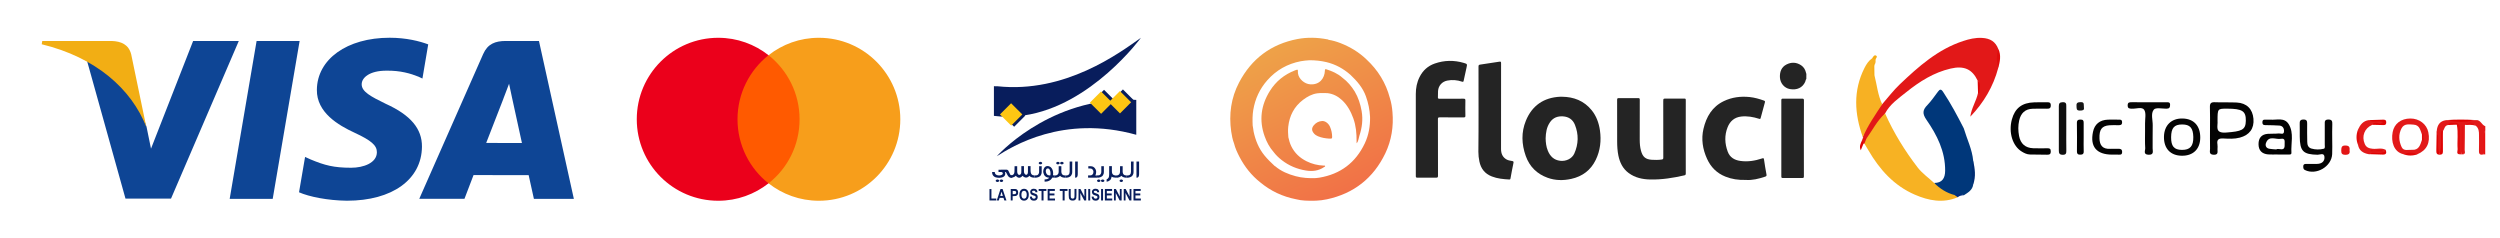 <svg xmlns="http://www.w3.org/2000/svg" xmlns:xlink="http://www.w3.org/1999/xlink" id="Layer_1" x="0px" y="0px" viewBox="0 0 5869.1 559.9" style="enable-background:new 0 0 5869.1 559.9;" xml:space="preserve"> <style type="text/css"> .st0{fill:#242424;} .st1{fill:url(#SVGID_1_);} .st2{fill:#081D5C;} .st3{fill-rule:evenodd;clip-rule:evenodd;fill:#081D5C;} .st4{fill-rule:evenodd;clip-rule:evenodd;fill:#FDC613;} .st5{fill:#0E4595;} .st6{fill:#F2AE14;} .st7{fill:#FF5A00;} .st8{fill:#EB001B;} .st9{fill:#F79E1B;} .st10{fill:#E21818;} .st11{fill:#E91010;} .st12{fill:#00377A;} .st13{fill:#F7B223;} .st14{fill:#F7B123;} .st15{fill:#030303;} .st16{fill:#040404;} .st17{fill:#020202;} .st18{fill:#010101;} .st19{fill:#E21919;} .st20{fill:#0E0E0E;} .st21{fill:#E21A1A;} .st22{fill:#E00A0A;} .st23{fill:#DF0202;} .st24{fill:#E21515;} .st25{fill:#151515;} .st26{fill:#002C72;} .st27{fill:#DF0404;} .st28{fill:#E00C0C;} .st29{fill:#DF0303;} .st30{fill:#E11313;} .st31{fill:#E00808;} .st32{fill:#F6AD14;} .st33{fill:#DF0206;} .st34{fill:#E01010;} .st35{fill:#002C7D;} .st36{fill:#E11212;} .st37{fill:#DF0606;} .st38{fill:#F6AC12;} .st39{fill:#E00909;} .st40{fill:#E00B0B;} </style> <g> <path class="st0" d="M4240.6,185.3c-1.7,2-1.7,4.6-2.7,6.9c-6.2,13.7-19.3,19.9-36,16.9c-13.1-2.4-22.8-14-23.3-28 c-0.4-12.6,3.5-23.5,15.2-29.6s23.7-5.6,34.8,1.9c6.1,4.1,9.7,10.3,11.3,17.6c0.2,0.7,0,1.6,0.8,2 C4240.6,177.2,4240.6,181.2,4240.6,185.3z"></path> <path class="st0" d="M3666.7,227.1c28,0.2,52.1,9.6,70,31.7c11.1,13.7,16.9,30,19.4,47.3c3.4,23.9,0.8,47.2-9.8,69.1 c-11.8,24.4-31.4,39-57.7,44.8c-18.7,4.1-37.4,3.9-55.5-2.7c-24.9-9-42.2-26-51.2-51.2c-9.8-27.7-10.8-55.6,0.3-82.7 c14.5-35.4,41.7-54.4,80.3-56.3C3663.9,227.1,3665.3,227.1,3666.7,227.1z M3628.6,324.7c0.2,10,1.3,19.8,5.2,29.2 c5.4,13.1,14.3,21.8,28.9,23.6c13.8,1.7,27.9-5.1,33.2-17c9.9-22.2,10.5-44.8,1.5-67.4c-4.9-12.4-14.7-19-28-19.9 c-12.5-0.8-23,2.9-30.5,13.7C3630.9,298.4,3629,311.3,3628.6,324.7z"></path> <path class="st0" d="M3957.5,321.3c0,28.6,0,57.3,0.1,85.9c0,2.8-0.7,3.9-3.5,4.5c-26.1,6-52.4,10.2-79.3,9.7 c-18.6-0.3-36.2-4-51.5-15.4c-13.7-10.2-20.5-24.4-23.9-40.6c-2.2-10.8-2.9-21.8-2.9-32.8c0-32.7,0.1-65.4-0.1-98.2 c0-3.5,1-4.1,4.3-4.1c15,0.2,29.9,0.2,44.9,0c3.1,0,4,0.6,4,3.9c-0.1,31.2-0.1,62.4-0.1,93.6c0,8.8,0.6,17.6,3,26.2 c3.9,14.3,10.7,20.2,25.4,21.1c7.8,0.5,15.6,0.5,23.3-0.6c2.9-0.4,3.6-1.5,3.6-4.3c-0.1-43.8-0.1-87.7-0.1-131.5 c0-7.3,0-7.3,7.4-7.3c13.4,0,26.8,0,40.3,0c5.2,0,5.2,0,5.2,5.3C3957.5,265,3957.5,293.2,3957.5,321.3z"></path> <path class="st0" d="M3323.8,314.6c0-31.3,0-62.6,0-93.9c0-13.9,2.5-27.4,8.9-40c7.7-15.3,19.5-26,35.7-31.6 c22.5-7.8,45.3-8.1,68.1-1.4c8.3,2.4,8.2,2.8,6.3,11.3c-2.2,10.1-4.5,20.2-6.6,30.3c-0.5,2.4-1.1,3.4-3.9,2.4 c-11.3-3.8-22.9-4.9-34.7-2.5c-12.2,2.4-20.7,11.9-21.6,24.4c-0.3,4.8,0,9.7-0.3,14.6c-0.2,2.9,0.7,3.6,3.6,3.6 c18.8-0.1,37.6,0,56.4-0.1c3.3,0,4.6,0.6,4.5,4.3c-0.3,11.9-0.2,23.8,0,35.7c0.1,3.3-1,3.9-4.1,3.9c-18.8-0.1-37.6,0-56.4-0.1 c-3.2,0-4,0.9-4,4c0.1,44.3,0,88.7,0.2,133c0,3.7-0.8,4.7-4.6,4.6c-14.6-0.2-29.1-0.2-43.7,0c-3.1,0-3.8-0.8-3.8-3.8 C3323.9,380.3,3323.8,347.4,3323.8,314.6z"></path> <path class="st0" d="M4098.5,422.4c-17.4,0.5-32.9-1.8-47.9-7.8c-20.2-8.1-34.3-22.3-43.1-41.8c-10.2-22.4-14-46-8.4-70.2 c6.6-28.3,20.3-52,47.8-65.2c19.2-9.2,39.4-11.7,60.5-9.6c11.7,1.2,22.7,4.4,33.7,8.3c2.4,0.9,2.9,1.9,2.2,4.4 c-3.4,12-6.7,24.1-9.8,36.2c-0.7,2.7-1.4,3-4,2.1c-13.6-4.3-27.5-6.8-41.9-5.2c-15.8,1.8-26.1,11-31.7,24.9 c-7.7,19-6.9,38.5,0.2,57.6c5,13.4,15.8,19.8,29.6,21.7c17.5,2.5,34.4-0.3,50.9-5.8c3.1-1,4.2-1.2,4.7,2.7 c1.6,11.8,3.7,23.4,5.8,35.1c0.5,2.8-0.3,3.9-3,4.9C4128.7,419.8,4113.3,423.6,4098.5,422.4z"></path> <path class="st0" d="M3471.1,259.4c0-34.4,0-68.8-0.1-103.1c0-3,0.6-4.1,3.7-4.6c15.2-2.1,30.3-4.5,45.4-6.9 c3.2-0.5,3.9,0.3,3.9,3.5c-0.1,67.1-0.1,134.2-0.1,201.3c0,10.7,3.4,19.5,13.2,24.9c4,2.2,8.5,2.7,12.8,3.5 c2.8,0.5,3.9,1.2,3.2,4.5c-2.6,12.1-4.8,24.3-7,36.4c-0.4,2-1.1,2.6-3,2.5c-13.9-0.8-27.7-2-40.9-7.2 c-16.4-6.4-25.6-18.3-29.1-35.1c-1.6-7.5-2.4-15.1-2.4-22.8C3471.1,324,3471.1,291.7,3471.1,259.4z"></path> <path class="st0" d="M4234.8,325c0,29.6-0.1,59.3,0.1,88.9c0,3.1-0.7,4-3.9,4c-15.1-0.2-30.2-0.1-45.2,0c-2.8,0-3.9-0.4-3.9-3.6 c0.1-59.7,0.1-119.4,0-179c0-3.2,1.1-3.7,3.9-3.7c15,0.1,29.9,0.2,44.9,0c3.3,0,4.3,0.7,4.3,4.2 C4234.8,265.5,4234.8,295.2,4234.8,325z"></path> <linearGradient id="SVGID_1_" gradientUnits="userSpaceOnUse" x1="2995.143" y1="3800.099" x2="3162.805" y2="4143.858" gradientTransform="matrix(1 0 0 1 0 -3691.999)"> <stop offset="0" style="stop-color:#EEA248"></stop> <stop offset="1" style="stop-color:#F17147"></stop> </linearGradient> <path class="st1" d="M3269,263.2c-0.9-11.2-2.7-22.3-6.1-33.1c-9.4-35.6-28-65.6-54.9-90.6c-17.7-17-38.3-29.4-61.1-38.3 c-9.1-3.5-18.4-6.3-28-7.7c-0.7-1.1-2-1-3.1-1.2c-23.2-4.4-46.5-5.1-69.7-0.7c-62,11.9-107.9,46.2-137.2,102.1 c-18.9,36-24.2,74.7-18.5,114.9c1.4,9.6,3.2,19.1,6.7,28.2c2.8,11.3,7.7,21.8,13.1,32.1c12.1,23,27.9,42.9,48.3,59.1 c24.7,20.5,52.8,33.7,84.4,39.8c6.8,1.7,13.8,2.8,20.7,3.1c17.2,0.9,34.5,0.7,51.5-3c63.4-13.6,109.2-49.8,137.2-108.1 C3266.8,329.3,3271.9,296.8,3269,263.2z M3204.1,336.4c-21.5,45.5-57.2,72.4-106.8,80.7c-2.8,0.5-5.6,0.7-8.4,1 c-16,0.6-31.8-0.3-47.3-4.5c-17.5-4.7-34-11.5-48-23.4c-0.4-0.3-0.9-0.5-1.3-0.7c0.1,2.2-0.8,3.9-2,5.5c1.2-1.6,2.2-3.3,2-5.5 c-8.4-7.8-16.6-15.7-23.9-24.7c-13.4-16.5-21.1-35.5-25.4-56.1c-1-4.7-1-9.5-2.2-14.2c-0.5-12.1-0.6-24.2,1.4-36.3 c4.4-26.4,15.3-49.7,32.9-69.7c21.1-23.9,47.4-38.8,78.7-44.8c6.8-1.3,13.7-1.8,20.5-2.3l0,0c13.4,0,26.6,1.3,39.6,4.4 c21.4,5.1,40.1,15.4,56.5,29.9l0,0c15.3,14.5,29,30.1,36.3,50.5c5.6,15.6,8.9,31.6,9.7,48.2 C3216.8,296.1,3213.3,316.9,3204.1,336.4z M3196.6,260.6c3.5,20.1,1,39.2-5.3,58.3c-1.9,5.8-2,12.1-6.1,17.5 c-0.8-1.6-0.4-3.2-0.4-4.7c0.1-18.4-1.4-36.5-7.7-53.9c-5.9-16.1-13.9-31-26.6-42.8c-9.8-9.1-21.2-15-34.7-16.4 c-7.8,0.2-15.6-0.6-23.3,0.5c-12.6,1.7-23.4,7.8-33.4,15.3c-21,15.9-32,37.4-34.8,63.4c-0.9,8.2-0.3,16.3,0.3,24.4 c1.7,7.2,3.5,14.3,6.8,21c7.8,16,20.1,27.5,35.9,35.4c12.7,6.3,26.3,9.7,40.5,10.2c1.1,0,2.7-0.5,3.1,0.8c0.5,1.5-1.3,2-2.3,2.6 c-13.1,9-27.4,10.6-42.8,8.1c-21-3.4-39.9-11.3-56.6-24.3c-7.2-5.6-13.7-11.8-19.2-19.1c-9.6-10.9-16.3-23.4-21.1-37 c-13.4-37.4-8.5-73.1,12.3-106.3c14-22.5,33.9-38.6,58.8-48.3c1.3-0.5,2.7-0.9,4-1.4c2-0.8,2.9,0,3,2c0.1,2.2-0.1,4.4,0.2,6.5 c1.9,13.2,15.4,24.7,28.7,25.6c22,1.6,33.9-14.1,34.5-32.3c0.1-2.2,0.2-4,3.1-3.1c13.8,4.5,27,10,38,19.9 c11.9,8.8,21.2,19.9,28.9,32.3C3188.8,228.9,3193.7,244.3,3196.6,260.6z M3127.4,321.1c0.1,3.6-1,4.8-4.4,4.3c-0.9-0.1-1.8,0-2.7,0 c-8.9-0.6-17.7-2-26.1-5.5c-3.6-1.5-6.8-3.5-9.4-6.5c-5.8-6.7-6-12.7-0.3-19.5c5-5.9,11.5-9.3,19.2-9.8c7.2-0.5,15.2,5.4,18.7,13.6 C3125.7,305.1,3127.2,312.9,3127.4,321.1z"></path> </g> <g id="layer1" transform="translate(-289.633,-563.681)"> <path id="path2833" class="st2" d="M2968.2,652.3c-51,36.1-178.2,130.8-336.7,113.9l-8.5-0.1v69.6c20.2,2.7,43.7,2.8,70.9-1.1 C2851.8,811.7,2968.2,652.3,2968.2,652.3L2968.2,652.3z"></path> <path id="path2835" class="st2" d="M2929.9,797.7c-186.1,3.2-300.2,132.9-300.2,132.9c35.1-22.6,155.7-98.4,327.5-50.5v-81.9 C2948,797.7,2938.8,797.5,2929.9,797.7z"></path> <rect id="rect2841" x="2650.8" y="817.6" transform="matrix(0.707 -0.708 0.708 0.707 191.163 2133.664)" class="st3" width="37" height="37.2"></rect> <rect id="rect2837" x="2643.8" y="815" transform="matrix(0.707 -0.708 0.708 0.707 190.986 2127.868)" class="st4" width="37" height="37.2"></rect> <rect id="rect2841-8" x="2861.9" y="783.5" transform="matrix(0.707 -0.708 0.708 0.707 277.254 2272.991)" class="st3" width="37" height="37.2"></rect> <rect id="rect2837-1" x="2854.9" y="787.4" transform="matrix(0.707 -0.708 0.708 0.707 272.405 2269.196)" class="st4" width="37" height="37.2"></rect> <rect id="rect2841-8-9" x="2906.3" y="782.6" transform="matrix(0.707 -0.708 0.708 0.707 290.872 2304.145)" class="st3" width="37" height="37.2"></rect> <rect id="rect2837-1-1" x="2899.2" y="786.5" transform="matrix(0.707 -0.708 0.708 0.707 286.04 2300.25)" class="st4" width="37" height="37.2"></rect> <g id="text2893" transform="matrix(1.183,0,0,0.846,32.935,85.579)"> <path id="path2977" class="st2" d="M2472.3,1013.3h5.2v28.9c0,1.4,0,2.8,0,4.2c0,1.4,0,2.6-0.1,3.9c-0.1,1.2-0.2,2.3-0.4,3.3 s-0.5,1.8-0.9,2.6c-0.4,0.7-0.9,1.2-1.5,1.6s-1.4,0.5-2.3,0.4V1013.3"></path> <path id="path2979" class="st2" d="M2461.4,1013.3h5.2c0,4.9,0,9.7-0.1,14.5c0,4.8,0,9.6,0,14.5c0,2.2-0.2,4.1-0.6,5.7 c-0.4,1.6-0.9,3-1.5,4.2s-1.4,2.2-2.2,2.9c-0.9,0.8-1.8,1.4-2.7,1.9s-1.9,0.8-2.9,1s-2,0.3-2.9,0.3h-0.4l-0.8-6.3h2.6 c0.8,0,1.6-0.2,2.4-0.6c0.8-0.4,1.4-1,2-1.9s1.1-1.9,1.4-3.2c0.3-1.3,0.5-2.8,0.5-4.5V1013.3"></path> <path id="path2981" class="st2" d="M2439.7,1026.3h5.2v16.3c0.1,1.6,0.3,2.9,0.7,4.1s0.8,2.1,1.4,2.9c0.6,0.8,1.2,1.3,2,1.7 c0.7,0.4,1.5,0.6,2.3,0.6h1.3l0.7,6.3h-0.8c-0.9,0-1.8-0.1-2.7-0.2s-1.8-0.4-2.7-0.8s-1.8-0.9-2.6-1.6s-1.5-1.5-2.2-2.5 c-0.6,1-1.4,1.8-2.2,2.5s-1.7,1.2-2.6,1.6c-0.9,0.4-1.8,0.7-2.7,0.9c-0.9,0.2-1.8,0.2-2.7,0.2l-0.8-6.3h1.9c0.8,0,1.5-0.2,2.2-0.6 s1.4-1,2-1.7c0.6-0.8,1.1-1.7,1.5-2.9c0.4-1.2,0.6-2.5,0.7-4.1L2439.7,1026.3 M2442.1,1063.2c0.5,0,0.9,0.1,1.3,0.3 c0.4,0.2,0.8,0.4,1.1,0.8c0.3,0.3,0.6,0.7,0.8,1.1s0.3,0.9,0.3,1.3c0,0.5-0.1,0.9-0.3,1.3s-0.4,0.8-0.8,1.1 c-0.3,0.3-0.7,0.6-1.1,0.8c-0.4,0.2-0.9,0.3-1.3,0.3c-0.5,0-0.9-0.1-1.3-0.3c-0.4-0.2-0.8-0.4-1.1-0.8c-0.3-0.3-0.5-0.7-0.7-1.1 s-0.3-0.9-0.3-1.3c0-0.5,0.1-0.9,0.3-1.3s0.4-0.8,0.7-1.1c0.3-0.3,0.7-0.6,1.1-0.8C2441.2,1063.3,2441.7,1063.2,2442.1,1063.2"></path> <path id="path2983" class="st2" d="M2418.3,1026.2h5.2v13.8c0,0.9,0.1,1.7,0.1,2.6c0.1,0.9,0.2,1.7,0.3,2.6 c0.2,0.8,0.4,1.6,0.7,2.3c0.3,0.7,0.7,1.4,1.1,2c0.6,0.8,1.2,1.3,1.9,1.7c0.7,0.4,1.5,0.6,2.3,0.6h1.3l0.8,6.3h-0.8 c-1.3,0-2.7-0.2-4.2-0.6c-1.4-0.4-2.8-1.2-4-2.2c-0.3,2.2-0.6,4.1-1.1,5.7s-1.2,2.9-2,4s-1.8,2-2.9,2.8c-1.1,0.7-2.4,1.3-3.9,1.7 l-0.1-6.6c0.8-0.5,1.5-1,2.2-1.8c0.6-0.7,1.2-1.6,1.6-2.7c0.5-1.1,0.8-2.4,1-4s0.3-3.4,0.3-5.5v-22.7"></path> <path id="path2985" class="st2" d="M2402.4,1026.3h5.2c0,2.7,0,5.3,0,8c0,2.6,0,5.3,0,7.9c0,2.2-0.2,4.1-0.6,5.7 c-0.4,1.6-0.9,3-1.5,4.2s-1.4,2.2-2.2,2.9c-0.9,0.8-1.8,1.4-2.7,1.9s-1.9,0.8-2.9,1s-2,0.3-2.9,0.3h-0.4l-0.8-6.3h2.5 c0.8,0,1.6-0.2,2.4-0.6c0.8-0.4,1.4-1,2-1.9s1.1-1.9,1.4-3.2c0.4-1.3,0.6-2.8,0.6-4.5v-15.4 M2405.2,1063.2c0.5,0,0.9,0.1,1.3,0.3 c0.4,0.2,0.8,0.4,1.1,0.8c0.3,0.3,0.6,0.7,0.8,1.1s0.3,0.9,0.3,1.3c0,0.5-0.1,0.9-0.3,1.3s-0.4,0.8-0.8,1.1 c-0.3,0.3-0.7,0.6-1.1,0.8c-0.4,0.2-0.9,0.3-1.3,0.3c-0.5,0-0.9-0.1-1.3-0.3c-0.4-0.2-0.8-0.4-1.1-0.8c-0.3-0.3-0.5-0.7-0.7-1.1 s-0.3-0.9-0.3-1.3c0-0.5,0.1-0.9,0.3-1.3s0.4-0.8,0.7-1.1c0.3-0.3,0.7-0.6,1.1-0.8C2404.3,1063.3,2404.8,1063.2,2405.2,1063.2 M2397.4,1063.2c0.5,0,0.9,0.1,1.3,0.3c0.4,0.2,0.8,0.4,1.1,0.8c0.3,0.3,0.6,0.7,0.8,1.1s0.3,0.9,0.3,1.3c0,0.5-0.1,0.9-0.3,1.3 s-0.4,0.8-0.8,1.1c-0.3,0.3-0.7,0.6-1.1,0.8c-0.4,0.2-0.9,0.3-1.3,0.3c-0.5,0-0.9-0.1-1.3-0.3c-0.4-0.2-0.8-0.4-1.1-0.8 c-0.3-0.3-0.5-0.7-0.7-1.1s-0.3-0.9-0.3-1.3c0-0.5,0.1-0.9,0.3-1.3s0.4-0.8,0.7-1.1c0.3-0.3,0.7-0.6,1.1-0.8 C2396.4,1063.3,2396.9,1063.2,2397.4,1063.2"></path> <path id="path2987" class="st2" d="M2379.5,1026.3c1.1,0,2.1,0.1,3,0.2s1.6,0.3,2.3,0.6c0.6,0.2,1.2,0.6,1.7,1 c0.6,0.4,1.2,0.9,1.7,1.6c1.2,1.5,2.2,3.3,3,5.5s1.1,4.5,1.1,7.1c0,2.1-0.2,3.9-0.5,5.5s-0.8,2.9-1.5,4.1h3.1l0.8,6.3h-17.9v-6.3 h4.4c0.8,0,1.5-0.2,2.3-0.6c0.7-0.4,1.4-1,2-1.8s1-1.8,1.4-3c0.3-1.2,0.5-2.6,0.5-4.2c0-1.7-0.2-3.1-0.6-4.3s-0.9-2.2-1.5-3 s-1.2-1.4-2-1.7c-0.7-0.4-1.5-0.6-2.2-0.6h-3.9v-6.4L2379.5,1026.3"></path> <path id="path2989" class="st2" d="M2350.6,1013.3h5.2v28.9c0,1.4,0,2.8,0,4.2c0,1.4,0,2.6-0.1,3.9c-0.1,1.2-0.2,2.3-0.4,3.3 s-0.5,1.8-0.9,2.6c-0.4,0.7-0.9,1.2-1.5,1.6s-1.4,0.5-2.3,0.4V1013.3"></path> <path id="path2991" class="st2" d="M2339.7,1013.3h5.2c0,4.9,0,9.7-0.1,14.5c0,4.8,0,9.6,0,14.5c0,2.2-0.2,4.1-0.6,5.7 c-0.4,1.6-0.9,3-1.5,4.2s-1.4,2.2-2.2,2.9c-0.9,0.8-1.8,1.4-2.7,1.9s-1.9,0.8-2.9,1s-2,0.3-2.9,0.3h-0.4l-0.8-6.3h2.6 c0.8,0,1.6-0.2,2.4-0.6c0.8-0.4,1.4-1,2-1.9s1.1-1.9,1.4-3.2c0.3-1.3,0.5-2.8,0.5-4.5V1013.3"></path> <path id="path2993" class="st2" d="M2318,1026.3h5.2v16.3c0.1,1.6,0.3,2.9,0.7,4.1s0.8,2.1,1.4,2.9c0.6,0.8,1.2,1.3,2,1.7 c0.7,0.4,1.5,0.6,2.3,0.6h1.3l0.7,6.3h-0.8c-0.9,0-1.8-0.1-2.7-0.2s-1.8-0.4-2.7-0.8s-1.8-0.9-2.6-1.6s-1.5-1.5-2.2-2.5 c-0.6,1-1.4,1.8-2.2,2.5s-1.7,1.2-2.6,1.6c-0.9,0.4-1.8,0.7-2.7,0.9c-0.9,0.2-1.8,0.2-2.7,0.2l-0.8-6.3h1.9c0.8,0,1.5-0.2,2.2-0.6 s1.4-1,2-1.7c0.6-0.8,1.1-1.7,1.5-2.9c0.4-1.2,0.6-2.5,0.7-4.1v-16.4 M2324.2,1014.2c0.5,0,0.9,0.1,1.4,0.3s0.8,0.4,1.1,0.8 c0.3,0.3,0.6,0.7,0.8,1.1c0.2,0.4,0.3,0.9,0.3,1.3c0,0.5-0.1,0.9-0.3,1.4c-0.2,0.4-0.4,0.8-0.8,1.1c-0.3,0.3-0.7,0.6-1.1,0.8 c-0.4,0.2-0.9,0.3-1.4,0.3s-0.9-0.1-1.3-0.3c-0.4-0.2-0.8-0.5-1.1-0.8s-0.6-0.7-0.8-1.1c-0.2-0.4-0.3-0.9-0.3-1.4s0.1-0.9,0.3-1.3 c0.2-0.4,0.4-0.8,0.8-1.1c0.3-0.3,0.7-0.6,1.1-0.8S2323.7,1014.2,2324.2,1014.2 M2316.4,1014.2c0.5,0,0.9,0.1,1.3,0.3 c0.4,0.2,0.8,0.4,1.1,0.8c0.3,0.3,0.6,0.7,0.8,1.1c0.2,0.4,0.3,0.9,0.3,1.3c0,0.5-0.1,0.9-0.3,1.4c-0.2,0.4-0.4,0.8-0.8,1.1 c-0.3,0.3-0.7,0.6-1.1,0.8c-0.4,0.2-0.9,0.3-1.3,0.3c-0.5,0-0.9-0.1-1.3-0.3c-0.4-0.2-0.8-0.5-1.1-0.8s-0.5-0.7-0.7-1.1 c-0.2-0.4-0.3-0.9-0.3-1.4s0.1-0.9,0.3-1.3c0.2-0.4,0.4-0.8,0.7-1.1s0.7-0.6,1.1-0.8S2315.9,1014.2,2316.4,1014.2"></path> <path id="path2995" class="st2" d="M2289.9,1063c0.9,0,1.8-0.1,2.6-0.2c0.9-0.1,1.7-0.3,2.5-0.7c0.8-0.3,1.6-0.8,2.3-1.5 c0.7-0.6,1.4-1.5,2-2.5c-1.7,0-3.3-0.3-4.6-1s-2.5-1.7-3.5-2.9c-1-1.2-1.7-2.6-2.3-4.2s-1-3.3-1.3-5s-0.4-3.5-0.3-5.3 c0.1-1.8,0.3-3.5,0.7-5.1s0.9-3,1.6-4.3c0.7-1.3,1.5-2.3,2.5-3.1c1-0.8,2.1-1.2,3.3-1.3c1.2-0.1,2.6,0.2,4,1 c0.9,0.4,1.7,1,2.4,1.8s1.3,1.7,1.9,2.7c1.1,2,1.9,4.3,2.5,7c0.5,2.6,0.8,5.4,0.7,8.3c0,0.8,0,1.7-0.1,2.5c0,0.8-0.1,1.7-0.2,2.5 h3.1l0.8,6.3h-5.4c-0.7,2-1.5,3.8-2.6,5.2c-1.1,1.4-2.3,2.6-3.6,3.5s-2.8,1.6-4.3,2s-3.1,0.6-4.6,0.6L2289.9,1063 M2301.3,1051.9 c0.1-0.8,0.2-1.6,0.3-2.5s0.1-1.8,0.1-2.8s0-1.9-0.1-2.9c0-1-0.1-1.9-0.3-2.9c-0.3-1.8-0.6-3.2-1.1-4.4c-0.4-1.2-0.9-2.1-1.5-2.7 s-1.1-1-1.8-1.1c-0.6-0.1-1.2-0.1-1.8,0.2c-0.8,0.4-1.4,1.1-1.8,2c-0.4,0.9-0.7,2-0.9,3.2c-0.1,1.2-0.1,2.5,0,3.9 c0.2,1.4,0.4,2.7,0.8,3.9c0.4,1.2,0.9,2.3,1.6,3.3c0.6,1,1.4,1.7,2.2,2.1s1.5,0.6,2.2,0.6 C2300.1,1051.9,2300.8,1051.9,2301.3,1051.9"></path> <path id="path2997" class="st2" d="M2279,1026.3h5.2c0,2.7,0,5.3,0,8c0,2.6,0,5.3,0,7.9c0,2.2-0.2,4.1-0.6,5.7 c-0.4,1.6-0.9,3-1.5,4.2s-1.4,2.2-2.2,2.9c-0.9,0.8-1.8,1.4-2.7,1.9s-1.9,0.8-2.9,1s-2,0.3-2.9,0.3h-0.4l-0.8-6.3h2.5 c0.8,0,1.6-0.2,2.4-0.6c0.8-0.4,1.4-1,2-1.9s1.1-1.9,1.4-3.2c0.4-1.3,0.6-2.8,0.6-4.5v-15.4 M2281.7,1014.2c0.5,0,0.9,0.1,1.3,0.3 c0.4,0.2,0.8,0.4,1.1,0.8c0.3,0.3,0.6,0.7,0.8,1.1c0.2,0.4,0.3,0.9,0.3,1.3c0,0.5-0.1,0.9-0.3,1.4c-0.2,0.4-0.4,0.8-0.8,1.1 c-0.3,0.3-0.7,0.6-1.1,0.8c-0.4,0.2-0.9,0.3-1.3,0.3c-0.5,0-0.9-0.1-1.3-0.3c-0.4-0.2-0.8-0.5-1.1-0.8s-0.5-0.7-0.7-1.1 c-0.2-0.4-0.3-0.9-0.3-1.4s0.1-0.9,0.3-1.3c0.2-0.4,0.4-0.8,0.7-1.1s0.7-0.6,1.1-0.8S2281.2,1014.2,2281.7,1014.2"></path> <path id="path2999" class="st2" d="M2230.4,1026.3h5.2v12.2c0,0.9,0,1.8,0,2.7c0,0.9,0.1,1.8,0.2,2.8c0.1,0.9,0.3,1.8,0.5,2.6 c0.3,0.9,0.6,1.6,1.1,2.3s0.9,1.2,1.5,1.4c0.5,0.2,1,0.2,1.5,0.1s0.9-0.4,1.3-0.9c0.4-0.4,0.8-0.9,1-1.5c0.6-1.3,1-2.7,1-4.4 c0.1-1.6,0.1-3.4,0.1-5.2v-12.2h5.2v12.2c0,0.9,0,1.9,0,2.8s0.1,1.8,0.2,2.7c0.1,0.9,0.4,1.8,0.7,2.6c0.3,0.8,0.7,1.6,1.3,2.3 c0.4,0.6,0.8,0.9,1.3,1.2c0.5,0.2,0.9,0.3,1.3,0.2c0.4-0.1,0.8-0.3,1.2-0.7s0.7-0.9,1-1.5c0.3-0.8,0.6-1.8,0.7-2.9 c0.2-1.2,0.3-2.3,0.2-3.6v-15.4h5.2c0,2,0,4,0,6s0,3.9,0,6c0,0.9,0.1,1.8,0.1,2.8s0.1,2,0.3,3s0.4,2,0.7,3 c0.3,0.9,0.8,1.8,1.3,2.6c0.6,0.8,1.2,1.4,1.9,1.7c0.7,0.4,1.5,0.6,2.3,0.6h1.3l0.7,6.3h-0.8c-0.7,0-1.5,0-2.4-0.1 s-1.8-0.4-2.8-0.7c-0.9-0.4-1.8-0.9-2.7-1.6s-1.6-1.6-2.3-2.8c-0.8,1.5-1.7,2.7-2.8,3.6s-2.2,1.3-3.4,1.4s-2.4-0.3-3.7-1.1 c-1.2-0.8-2.4-2.1-3.6-3.8c-1,1.6-2.1,2.9-3.1,3.8c-1,1-2.1,1.5-3.2,1.6c-1.1,0.1-2.2-0.3-3.4-1.1c-1.2-0.9-2.4-2.3-3.7-4.4 c-0.6,1-1.4,1.8-2.2,2.5s-1.7,1.2-2.6,1.6c-0.9,0.4-1.8,0.7-2.7,0.9c-0.9,0.2-1.8,0.2-2.7,0.2l-0.8-6.3h1.9c0.8,0,1.5-0.2,2.2-0.6 s1.4-1,2-1.7c0.6-0.8,1.1-1.7,1.5-2.9c0.4-1.2,0.6-2.5,0.7-4.1L2230.4,1026.3"></path> <path id="path3001" class="st2" d="M2214.8,1036c0.6,0,1.1,0.2,1.6,0.6s1,0.9,1.3,1.5c0.2,0.3,0.4,0.8,0.7,1.6 c0.3,0.8,0.6,1.7,0.9,2.7c0.3,1,0.7,2.1,1.1,3.2c0.4,1.1,0.7,2.1,1.1,3.1c0.4,0.9,0.8,1.7,1.1,2.3c0.4,0.6,0.8,0.9,1.1,0.9h1.5 l0.8,6.3l-2.6,0.1c-1.2,0-2.2-0.3-3-0.9s-1.6-1.5-2.2-2.5c-0.6-1-1.2-2.1-1.7-3.4c-0.5-1.2-0.9-2.5-1.3-3.6 c-0.4-1.2-0.8-2.3-1.2-3.2c-0.4-1-0.9-1.7-1.4-2.2h-1.3c0.4,1.6,0.6,3.2,0.6,4.9c0,1.7-0.3,3.2-0.8,4.6c-0.4,1-0.9,1.9-1.6,2.7 c-0.6,0.7-1.3,1.3-2.1,1.8s-1.5,0.9-2.3,1.1c-0.8,0.3-1.6,0.4-2.3,0.6c-0.7,0.1-1.4,0.2-2,0.3c-0.6,0-1,0-1.3,0l-2.2-0.1 c-1.3-0.1-2.7-0.4-4.1-1c-1.4-0.6-2.6-1.5-3.7-2.7c-1.1-1.2-2-2.8-2.7-4.8s-1-4.5-1-7.5h5.3c0,1.6,0.2,2.9,0.5,3.9 s0.8,1.9,1.4,2.7c0.6,0.8,1.3,1.4,2.1,1.9c0.9,0.5,1.8,0.8,2.8,1s2,0.2,3,0.1s2-0.4,2.8-0.8c0.9-0.4,1.6-0.9,2.2-1.6 s1-1.5,1.1-2.5c0.1-0.5,0-1.1-0.1-1.7s-0.4-1.2-0.7-1.8c-0.2-0.3-0.4-0.5-0.8-0.6c-0.3-0.2-0.7-0.3-1.2-0.5h-5.7v-6.4L2214.8,1036 M2204.2,1063.2c0.5,0,0.9,0.1,1.4,0.3c0.4,0.2,0.8,0.4,1.1,0.8c0.3,0.3,0.6,0.7,0.8,1.1s0.3,0.9,0.3,1.3c0,0.5-0.1,0.9-0.3,1.3 s-0.4,0.8-0.8,1.1c-0.3,0.3-0.7,0.6-1.1,0.8c-0.4,0.2-0.9,0.3-1.4,0.3s-0.9-0.1-1.3-0.3c-0.4-0.2-0.8-0.4-1.1-0.8 c-0.3-0.3-0.5-0.7-0.7-1.1s-0.3-0.9-0.3-1.3c0-0.5,0.1-0.9,0.3-1.3s0.4-0.8,0.7-1.1c0.3-0.3,0.7-0.6,1.1-0.8 C2203.3,1063.3,2203.7,1063.2,2204.2,1063.2 M2196.4,1063.2c0.5,0,0.9,0.1,1.3,0.3c0.4,0.2,0.8,0.4,1.1,0.8 c0.3,0.3,0.6,0.7,0.8,1.1s0.3,0.9,0.3,1.3c0,0.5-0.1,0.9-0.3,1.3s-0.4,0.8-0.8,1.1c-0.3,0.3-0.7,0.6-1.1,0.8 c-0.4,0.2-0.9,0.3-1.3,0.3c-0.5,0-0.9-0.1-1.3-0.3c-0.4-0.2-0.8-0.4-1.1-0.8c-0.3-0.3-0.6-0.7-0.8-1.1s-0.3-0.9-0.3-1.3 c0-0.5,0.1-0.9,0.3-1.3s0.4-0.8,0.8-1.1c0.3-0.3,0.7-0.6,1.1-0.8C2195.5,1063.3,2195.9,1063.2,2196.4,1063.2"></path> </g> <g id="text2897" transform="matrix(0.919,0,0,1.088,32.935,85.579)"> <path id="path3004" class="st2" d="M2807,872v-24.6h5v20.4h12.4v4.2L2807,872"></path> <path id="path3006" class="st2" d="M2850.4,872h-5.4l-2.2-5.6h-9.9l-2,5.6h-5.3l9.6-24.8h5.3L2850.4,872 M2841.2,862.2l-3.4-9.2 l-3.3,9.2H2841.2"></path> <path id="path3008" class="st2" d="M2861.3,872v-24.8h8c3,0,5,0.1,5.9,0.4c1.4,0.4,2.6,1.2,3.6,2.4s1.4,2.8,1.4,4.8 c0,1.5-0.3,2.8-0.8,3.8c-0.6,1-1.3,1.9-2.1,2.4c-0.8,0.6-1.7,1-2.6,1.2c-1.2,0.2-2.9,0.4-5.2,0.4h-3.3v9.3L2861.3,872 M2866.3,851.4v7h2.7c2,0,3.3-0.1,4-0.4c0.7-0.3,1.2-0.7,1.6-1.2c0.4-0.6,0.6-1.2,0.6-1.9c0-0.9-0.3-1.6-0.8-2.2 c-0.5-0.6-1.2-1-2-1.1c-0.6-0.1-1.8-0.2-3.6-0.2L2866.3,851.4"></path> <path id="path3010" class="st2" d="M2883.4,859.8c0-2.5,0.4-4.6,1.1-6.4c0.6-1.3,1.3-2.4,2.3-3.4s2.1-1.7,3.2-2.2 c1.5-0.7,3.3-1,5.3-1c3.6,0,6.6,1.1,8.8,3.4c2.2,2.3,3.3,5.4,3.3,9.4s-1.1,7.1-3.3,9.4c-2.2,2.3-5.1,3.4-8.7,3.4 c-3.7,0-6.6-1.1-8.8-3.4C2884.5,866.8,2883.4,863.7,2883.4,859.8 M2888.6,859.6c0,2.8,0.6,4.9,1.9,6.4c1.3,1.4,2.9,2.2,4.9,2.2 s3.6-0.7,4.9-2.1c1.3-1.4,1.9-3.6,1.9-6.5c0-2.8-0.6-5-1.9-6.4c-1.2-1.4-2.9-2.1-5-2.1s-3.7,0.7-5,2.1 C2889.2,854.6,2888.6,856.7,2888.6,859.6"></path> <path id="path3012" class="st2" d="M2910.1,863.9l4.9-0.5c0.3,1.6,0.9,2.8,1.8,3.6c0.9,0.8,2.1,1.1,3.6,1.1c1.6,0,2.8-0.3,3.6-1 s1.2-1.5,1.2-2.4c0-0.6-0.2-1.1-0.5-1.5s-0.9-0.8-1.8-1.1c-0.6-0.2-1.9-0.6-4-1.1c-2.7-0.7-4.6-1.5-5.6-2.4c-1.5-1.4-2.3-3-2.3-5 c0-1.3,0.4-2.4,1.1-3.5c0.7-1.1,1.8-1.9,3.1-2.5c1.4-0.6,3-0.9,4.9-0.9c3.1,0,5.4,0.7,7,2c1.6,1.4,2.4,3.2,2.5,5.5l-5,0.2 c-0.2-1.3-0.7-2.2-1.4-2.7c-0.7-0.6-1.8-0.8-3.2-0.8c-1.5,0-2.6,0.3-3.4,0.9c-0.5,0.4-0.8,0.9-0.8,1.5s0.2,1.1,0.7,1.5 c0.6,0.5,2.2,1.1,4.6,1.7c2.4,0.6,4.2,1.2,5.4,1.8s2.1,1.4,2.7,2.5c0.7,1.1,1,2.4,1,3.9c0,1.4-0.4,2.7-1.2,4 c-0.8,1.2-1.9,2.2-3.3,2.8c-1.4,0.6-3.2,0.9-5.4,0.9c-3.1,0-5.5-0.7-7.2-2.2C2911.4,868.8,2910.4,866.7,2910.1,863.9"></path> <path id="path3014" class="st2" d="M2940,872v-20.6h-7.3v-4.2h19.7v4.2h-7.3V872H2940"></path> <path id="path3016" class="st2" d="M2955.6,872v-24.8h18.4v4.2h-13.4v5.5h12.4v4.2h-12.4v6.7h13.8v4.2L2955.6,872"></path> <path id="path3018" class="st2" d="M2993.9,872v-20.6h-7.3v-4.2h19.7v4.2h-7.3V872H2993.9"></path> <path id="path3020" class="st2" d="M3009.5,847.2h5v13.4c0,2.1,0.1,3.5,0.2,4.1c0.2,1,0.7,1.8,1.5,2.4c0.8,0.6,1.9,0.9,3.3,0.9 c1.4,0,2.5-0.3,3.2-0.9c0.7-0.6,1.2-1.3,1.3-2.1s0.2-2.2,0.2-4.2v-13.7h5v13c0,3-0.1,5.1-0.4,6.3c-0.3,1.2-0.8,2.3-1.5,3.1 s-1.7,1.5-2.9,2s-2.8,0.7-4.8,0.7c-2.4,0-4.2-0.3-5.4-0.8c-1.2-0.6-2.2-1.3-2.9-2.1c-0.7-0.9-1.2-1.8-1.4-2.8 c-0.3-1.4-0.5-3.5-0.5-6.3L3009.5,847.2"></path> <path id="path3022" class="st2" d="M3034.5,872v-24.8h4.9l10.1,16.5v-16.5h4.6V872h-5l-10-16.2V872H3034.5"></path> <path id="path3024" class="st2" d="M3059.3,872v-24.8h5V872H3059.3"></path> <path id="path3026" class="st2" d="M3067.8,863.9l4.9-0.5c0.3,1.6,0.9,2.8,1.8,3.6c0.9,0.8,2.1,1.1,3.6,1.1c1.6,0,2.8-0.3,3.6-1 s1.2-1.5,1.2-2.4c0-0.6-0.2-1.1-0.5-1.5s-0.9-0.8-1.8-1.1c-0.6-0.2-1.9-0.6-4-1.1c-2.7-0.7-4.6-1.5-5.6-2.4c-1.5-1.4-2.3-3-2.3-5 c0-1.3,0.4-2.4,1.1-3.5c0.7-1.1,1.8-1.9,3.1-2.5c1.4-0.6,3-0.9,4.9-0.9c3.1,0,5.4,0.7,7,2c1.6,1.4,2.4,3.2,2.5,5.5l-5,0.2 c-0.2-1.3-0.7-2.2-1.4-2.7c-0.7-0.6-1.8-0.8-3.2-0.8c-1.5,0-2.6,0.3-3.4,0.9c-0.5,0.4-0.8,0.9-0.8,1.5s0.2,1.1,0.7,1.5 c0.6,0.5,2.2,1.1,4.6,1.7c2.4,0.6,4.2,1.2,5.4,1.8s2.1,1.4,2.7,2.5c0.7,1.1,1,2.4,1,3.9c0,1.4-0.4,2.7-1.2,4 c-0.8,1.2-1.9,2.2-3.3,2.8c-1.4,0.6-3.2,0.9-5.4,0.9c-3.1,0-5.5-0.7-7.2-2.2C3069.2,868.8,3068.2,866.7,3067.8,863.9"></path> <path id="path3028" class="st2" d="M3092.1,872v-24.8h5V872H3092.1"></path> <path id="path3030" class="st2" d="M3101.8,872v-24.8h18.4v4.2h-13.4v5.5h12.4v4.2h-12.4v6.7h13.8v4.2L3101.8,872"></path> <path id="path3032" class="st2" d="M3125,872v-24.8h4.9l10.1,16.5v-16.5h4.6V872h-5l-10-16.2V872H3125"></path> <path id="path3034" class="st2" d="M3150,872v-24.8h4.9l10.1,16.5v-16.5h4.6V872h-5l-10-16.2V872H3150"></path> <path id="path3036" class="st2" d="M3174.9,872v-24.8h18.4v4.2h-13.4v5.5h12.4v4.2h-12.4v6.7h13.8v4.2L3174.9,872"></path> </g> </g> <g> <path class="st5" d="M539.2,466.9l63.2-370.7h101l-63.2,370.7H539.2z M1005.3,104.2c-20-7.5-51.4-15.6-90.6-15.6 c-99.9,0-170.2,50.3-170.8,122.3c-0.6,53.3,50.2,83,88.5,100.7c39.3,18.2,52.6,29.8,52.4,46c-0.3,24.9-31.4,36.2-60.5,36.2 c-40.4,0-61.9-5.6-95.1-19.5l-13-5.9l-14.2,83c23.6,10.4,67.2,19.3,112.6,19.8c106.2,0,175.2-49.7,176-126.7 c0.4-42.2-26.5-74.3-84.8-100.7c-35.3-17.2-56.9-28.6-56.7-46c0-15.4,18.3-31.9,57.9-31.9c33-0.5,57,6.7,75.6,14.2l9.1,4.3 L1005.3,104.2 M1265.3,96.2h-78.1c-24.2,0-42.3,6.6-52.9,30.7l-150,339.8h106.1c0,0,17.3-45.7,21.3-55.7 c11.6,0,114.7,0.2,129.4,0.2c3,13,12.3,55.6,12.3,55.6h93.8L1265.3,96.2L1265.3,96.2z M1141.4,335.6 c8.4-21.4,40.3-103.6,40.3-103.6c-0.6,1,8.3-21.5,13.4-35.4l6.8,32c0,0,19.3,88.5,23.4,107.1L1141.4,335.6L1141.4,335.6 L1141.4,335.6z M453.4,96.2L354.5,349L344,297.6c-18.4-59.2-75.8-123.4-139.9-155.5l90.5,324.2l106.9-0.1l159.1-370L453.4,96.2"></path> <path class="st6" d="M262.2,96.2h-163l-1.3,7.7c126.8,30.7,210.6,104.8,245.5,194L308,127.5C301.9,104,284.1,97,262.2,96.2"></path> </g> <g> <rect id="rect19" x="1720.3" y="129.5" class="st7" width="167.4" height="300.8"></rect> <path id="XMLID_330_" class="st8" d="M1731.4,280c0-61.1,28.7-115.4,72.8-150.4c-32.4-25.5-73.4-40.9-118-40.9 c-105.8,0-191.3,85.6-191.3,191.3s85.6,191.3,191.3,191.3c44.6,0,85.6-15.4,118-40.9C1760.1,395.8,1731.4,341.1,1731.4,280z"></path> <path id="path22" class="st9" d="M2113.6,280c0,105.8-85.6,191.3-191.3,191.3c-44.6,0-85.6-15.4-118-40.9 c44.6-35.1,72.8-89.3,72.8-150.4s-28.7-115.4-72.8-150.4c32.4-25.5,73.3-40.9,118-40.9C2028,88.6,2113.6,174.7,2113.6,280z"></path> </g> <g> <path class="st10" d="M5779,362.3c-1.2,0-2.5,0-3.7,0c-7.7-17.5-1.9-35.9-3.5-53.8c-0.5-5.8,2.8-12.2-3.3-16.9 c-7.6-0.6-15.4-3.8-22.4,2.1c-7.4,1.8-7.4,9.4-11,14.2c-4.8,13.6-1,27.7-2.3,41.5c-0.4,4.5,1.4,11.3-6.2,10.7 c-5.9-0.4-4.5-6.2-4.7-10.3c-0.7-14.1,1.4-28.2-1.3-42.3c1.2-13.7,7.1-23.3,21.8-25.4c23.3,2.1,46.6,2.3,69.9-0.1 c11.4-1.4,13.6,11.6,22.3,14.3c0,2.5,0,4.9,0,7.4c-5.5,19.3,1.5,39.4-3.7,58.7c-7.3,1.9-11.6,0.6-11.2-8.5 c0.5-12.3,0-24.6,0.1-36.9c0.1-8.2-0.6-16-7.5-21.7c-8-7.4-16.7-5.9-25.6-1.8c-0.1,19.5-0.1,38.9-0.5,58.4 c-0.1,3.6,2.9,8.8-3.4,10.6c-4.1-22.5-0.5-45.1-1.8-64.3C5779.1,317.2,5783.2,339.8,5779,362.3z"></path> <path class="st11" d="M5830.7,362.2c2-19.5-4.1-39.5,3.7-58.7c0,19.7,0,39.4,0,59.1C5833.2,362.5,5832,362.4,5830.7,362.2z"></path> <path class="st10" d="M4625.6,273.9c2.3-19.8,14.1-36.6,18.1-55.8c3-9.7,4.7-19.3-0.9-28.8c-12.7-26.9-32-35.7-63.5-28.3 c-39.5,9.2-72.8,30.3-104,55.3c-18.4,14.8-38.4,28.2-49.8,50c-12,21.7-25.6,42.4-42.6,60.7c-3.9,0.2-6.6-2-9-4.8h-0.8 c6.2-31.1,22.3-56.3,45.4-77.4c13.8-15.7,26.5-32.6,41.6-46.9c44-41.8,89.4-82.2,148.7-101.6c13.9-4.6,28.6-8.2,44.3-7.3 c19,1,31.7,8.6,38.3,26.4c0.9,14.7-0.9,29.4-0.3,44.1C4679.5,203.3,4657,241.1,4625.6,273.9z"></path> <path class="st12" d="M4540.6,429.5c19,0.1,25.7-11.2,25.9-28.3c0.5-45.5-19.1-84.2-43.9-120c-10.1-14.6-9-23.2,2.3-34.7 c9.2-9.5,16.7-20.7,24.7-31.3c4.3-5.8,7.3-6.7,11.9,0.2c18.3,27.5,33.7,56.5,48.7,85.8c7.5,25.4,19.8,49.5,22.2,76.5 c0.1,18.4,1,36.8,0,55.2c-1.6,13.3-12.1,19.1-21.8,25.4c-8.2-4.1-15.2,1.8-22.8,2.6C4568.1,456.4,4549.7,449.9,4540.6,429.5z"></path> <path class="st13" d="M4540.6,429.5c13.7,13.4,29.3,23.6,48.1,28.4c3.9-0.4,6.5,1.2,7.2,5.2c-34.5,14.7-68.5,7.8-100.6-6.1 c-48.8-21.1-82.8-59-109.1-104.4c-3-5.2-6.2-10.3-9.3-15.5c-2.5-5.4-0.8-9.1,4.5-11.4c14.5-20,25.4-42.6,44.1-59.4 c20.3,45.5,46.3,87.6,76.5,126.9C4512.7,407,4527.7,417.5,4540.6,429.5z"></path> <path class="st14" d="M4418.7,244.7c-16.3,25.1-33.7,49.6-45.4,77.4c-19.7-54.7-23.2-109.1,3.9-162.7c4.4-8.7,9.7-16.9,18-22.6 c4.5-2.3,6.1,0.9,7.9,4c0.5,4.3-0.1,8.4-2.7,11.9c-4.6,7.6-1.3,15.9-2,23.8c0,0.4,0.5,0.9,0.7,1.3c0.5-0.3,1-0.6,1.5-0.9 C4406.4,199.6,4408.4,223.3,4418.7,244.7z"></path> <path class="st15" d="M5290.3,278.8c-2-23-15.9-36.9-39.2-38.1c-17.2-0.8-34.4,0-51.6-0.7c-8.9-0.4-11.7,2.7-11.4,11.5 c0.6,16.6,0.2,33.1,0.2,49.7c0,16-0.2,31.9,0.1,47.9c0.1,5.9-3.3,13.7,8.4,14.2c11.6,0.5,8.9-6.9,9.1-13.1c0.1-3.7,0.5-7.5-0.1-11 c-2-11.6,2.8-14.7,14.1-14.1c12.7,0.7,25.6,1.4,38.4-2C5280.9,317.1,5292.3,301.9,5290.3,278.8z M5272.4,283.7 c-0.4,21.5-9.8,24.7-46.4,27.5c-27.8,2.1-18.7-15.6-20-27.5c0-28.6,0-28.6,22.3-28.6C5264.3,255.2,5272.8,260.7,5272.4,283.7z"></path> <path class="st16" d="M5475.2,326.9c0,11.7,0.5,23.4-0.1,35c-1.5,29.5-37.7,50.4-64.1,37.2c-3.4-1.7-3.6-4.4-3.8-7.5 c-0.3-4.6,1.6-6.9,6.3-6.8c8.6,0,17.2,0.1,25.8,0c10.9-0.1,18.6-5.6,17.7-16.5c-0.9-10.5-10.7-4.9-16.1-5 c-33.9-0.7-41.6-8.2-41.9-42.8c-0.1-9.8,0.2-19.7-0.1-29.5c-0.2-6.4,0.7-10.3,8.7-10.4c7.9-0.1,8.9,3.6,8.8,10.1 c-0.3,14.1,0,28.3,0.2,42.4c0.1,7.2,2,13.4,9.9,15.7c9.6,2.8,19.4,2.7,28.9,0.4c3.7-0.9,2.3-6.5,2.3-10c0.1-16,0.1-31.9,0-47.9 c-0.1-5.8-0.4-10.5,8.1-10.7c9.1-0.2,9.8,4.2,9.6,11.3C5474.9,303.6,5475.2,315.2,5475.2,326.9z"></path> <path class="st17" d="M4786.4,240.1c6.2,0,12.3,0.1,18.5,0c5.1-0.1,9.6-0.4,9.6,7.2c0,7-3.2,8-9.1,7.9c-11.1-0.3-22.2-0.1-33.2,0.1 c-18.1,0.4-28.1,10.7-31.9,27.5c-2.7,12.1-2.6,24.4-0.2,36.7c3.5,17.9,14.7,27.8,33,28.5c11.1,0.4,22.2,0.2,33.2,0.1 c4.9-0.1,8,0.5,8.2,6.7c0.2,6.5-2.2,8.6-8.5,8.4c-13.5-0.4-27.1-0.1-40.6-0.5c-6.9-0.2-13-3.2-18.8-6.7 c-21.8-13.1-31.7-45-23.4-75.7c7.1-26.3,23.8-39.2,52.2-40C4779,240.1,4782.7,240.2,4786.4,240.1 C4786.4,240.2,4786.4,240.2,4786.4,240.1z"></path> <path class="st18" d="M5373.3,291.9c-10.3-17.2-28.7-9.6-44-11c-2.4-0.2-4.9-0.2-7.4,0c-4.4,0.4-10.6-2-10.6,6.2 c-0.1,7.7,5.6,6.6,10.4,6.7c9.8,0.3,19.7,0.2,29.5,1c7.1,0.6,10.9,5.5,10.9,12.7c0,10-7.9,5.4-12.3,5.8c-8.5,0.9-17.2,0.3-25.8,0.9 c-14.9,1.1-21.9,9.9-21.8,24.4c0.1,14.7,8.1,22.7,22.5,23.9c7.3,0.6,14.8,0.1,22.2,0.1v0.2c8,0,16,0.1,24,0c3.4-0.1,8.8,1,8.5-4.1 C5378,336.5,5385.8,312.8,5373.3,291.9z M5363.5,339.3c1,18.8-14.1,7.2-19.6,11.5c-6.3-0.5-11.2-0.7-16-1.5 c-8-1.2-10.4-7.6-8.2-13.6c6.8-18.6,23.1-7.5,35-9.8C5366,323.8,5363.2,333.1,5363.5,339.3z"></path> <path class="st16" d="M5124.1,278.2c-26.5-0.7-43.6,16.1-43.9,43.1c-0.3,27.7,15.5,44.2,42.4,44.3c26.3,0.1,42.4-15.7,42.8-42 C5165.7,295.5,5150.6,278.9,5124.1,278.2z M5122.2,351.9c-18.4-0.2-25.4-8.6-25.2-30c0.2-21.5,7.3-29.7,25.7-29.7 c18.6-0.1,25.9,8.1,26.4,29.3C5149.5,343.1,5141.5,352.1,5122.2,351.9z"></path> <path class="st16" d="M5035.8,308.6c0-6.2,0.1-12.3,0-18.5c-0.2-11,3.1-24.4-2-32.3c-5.1-7.7-19.3-2-29.5-2.6 c-5.5-0.3-9.2-0.5-9.3-7.7c0-7.5,4.1-7.5,9.4-7.5c27.1,0.1,54.2,0,81.3,0.1c4,0,8.9-1,8.9,6c0,6-1.7,9-8.3,9.1 c-10.3,0-25.5-3.3-29.9,2.1c-7.7,9.4-2.3,24.6-2.6,37.3c-0.5,17.8,0.1,35.7-0.2,53.6c-0.1,6.5,3.8,15.4-9.3,15.1 c-13.7-0.3-7.7-10.1-8.1-15.8C5035.3,334.5,5035.8,321.6,5035.8,308.6z"></path> <path class="st19" d="M5700.8,310.3c-3.8-18.6-21.2-32.3-42.3-32.1c-21.7,0.2-37.6,12-41.4,31.9c-4.2,22,2.3,46.7,25.2,51.9 c11-2.1,22,1.2,33,0C5697.1,352.8,5705.9,335.2,5700.8,310.3z M5685.9,328.3c-4,11.6-6.9,24.6-23.3,23.4 c-8.5-0.6-19.6,3.8-24.4-6.4c-6.7-14.3-7.9-29.9-0.1-44.3c6.1-11.3,17.7-9.1,28.1-8.4c14.5,0.9,15.7,13.3,19.7,23.3 C5689.7,320,5689.6,324.1,5685.9,328.3z"></path> <path class="st15" d="M4958.5,363c-36.6-0.1-52.2-18.6-44.9-53.4c3.7-18,15.8-28,35.1-28.7c8-0.3,16-0.2,24,0 c4,0.1,8.9-1.2,9.2,5.7c0.3,7.6-4.7,7.3-9.7,7.3c-6.8,0-13.6-0.4-20.3,0.2c-17.7,1.5-23.7,10-23.1,30.7 c0.4,16.3,7.4,25.4,24.8,24.6c6.1-0.3,12.3,0.1,18.5-0.1c5.4-0.1,9.9,0.3,9.9,7.4c0.1,8.1-5.8,6.1-10.3,6.3 C4967.2,363.1,4962.8,363,4958.5,363z"></path> <path class="st20" d="M4850.9,301.8c0,17.2-0.2,34.4,0.1,51.6c0.1,6.4-0.7,10.2-8.7,10c-7.8-0.2-8.9-3.8-8.9-10.3 c0.2-34.4,0.2-68.8,0-103.2c-0.1-6.9,1.7-9.8,9.2-10c8.4-0.2,8.4,4.3,8.3,10.4C4850.8,267.4,4850.9,284.6,4850.9,301.8z"></path> <path class="st21" d="M5561,362c-12.7-2.3-22.5-7.9-25.2-21.7c0.2-12.2,0-24.3,0.1-36.5c5.1-11,12-20,25.1-21.8 c12,3.8,25.1-1.4,38.6,3.8c-9.6,9.8-22,0.5-30.6,7.3c-18.1,8-25.2,26.7-17.4,44.8c3.7,8.7,10.6,10.6,19,11.4c10,1,20.4-3,30.1,2.5 c-1.5,1.2-3.3,1.8-5.3,1.6c-9-0.3-18.1,0.8-26.8-0.6c9.6,3.3,20.7-2.8,30.1,3.3C5587.5,366.7,5573.1,357,5561,362z"></path> <path d="M4891.7,323.7c0,10.4-0.3,20.9,0.1,31.3c0.3,6.7-2.8,8.2-8.8,8.1c-5.8-0.1-7.1-2.8-7.1-7.9c0.2-22.1,0.3-44.2-0.1-66.4 c-0.1-6.8,3-8.1,8.9-8.1c6,0,7.1,2.9,7,7.9C4891.6,300.3,4891.7,312,4891.7,323.7z"></path> <path class="st22" d="M5767.8,288.8c7.7,3.4,7.5,10.2,7.4,17c-0.1,18.8,0,37.6-0.1,56.5c-9.8-0.2-5.2-7.8-5.5-12 c-1.4-19.1,1.9-38.4-1.9-57.5c-1.3-0.9-1.7-1.8-1.2-2.6C5767,289.2,5767.4,288.8,5767.8,288.8z"></path> <path class="st23" d="M5720.4,307.4c7.9,15.6-0.8,33.4,6.6,53.9c7.1-20.6,1.5-37.6,4.8-53.7c0.1-0.3,1-0.6,1.5-0.6 c0.6,0,1.1,0.5,1.7,0.8c0,15.2,0.1,30.4,0.1,45.6c0,4.9,0.5,9.5-7,9.7c-8.2,0.3-8.6-4.1-8.5-10.2 C5720,337.7,5720.1,322.6,5720.4,307.4z"></path> <path class="st24" d="M5515.9,352.6c1.3,7.3-1.1,10.7-9.4,10.8c-8,0.1-10.4-2.7-10.1-10.4c0.3-6.7,0.7-11.5,9.6-11.4 C5514.1,341.7,5517,344.8,5515.9,352.6z"></path> <path class="st25" d="M4892.3,253.1c1.1,5.8-3.5,6.5-9.8,6.5c-8.8,0-7.1-5.8-7.6-11.1c-0.7-8,3.9-8.5,10.1-8.7 C4894.3,239.5,4891.4,246.2,4892.3,253.1z"></path> <path class="st26" d="M4632.4,432.8c-5.2-18.4-5.1-36.8,0-55.2C4636.4,396,4639.1,414.4,4632.4,432.8z"></path> <path class="st27" d="M5569,293c6.1-11.1,18,1.2,25.1-6.4c-10.6-4.7-22.9,2.7-33.1-4.6c10.4-0.4,20.8-0.8,31.2-1 c4.8-0.1,10.2-1,9.8,6.9c-0.3,6.6-5,5.8-9.1,5.7C5584.9,293.5,5577,293.2,5569,293z"></path> <path class="st28" d="M4691.3,159.3c-4.4-14.7-5.1-29.4,0.3-44.1C4698.3,129.9,4695.2,144.6,4691.3,159.3z"></path> <path class="st29" d="M5812.1,281.9c-23.3,5.3-46.6,5.2-69.9,0.1C5765.5,280.2,5788.8,280.4,5812.1,281.9z"></path> <path class="st30" d="M5779,362.3c0-21.8,0-43.5,0-65.3c1.2,0,2.4,0,3.7-0.1c0,21.8,0,43.6,0,65.4 C5781.4,362.3,5780.2,362.3,5779,362.3z"></path> <path class="st22" d="M5535.9,303.8c4.3,12.2,4.5,24.3-0.1,36.5C5531,328.1,5531.1,315.9,5535.9,303.8z"></path> <path class="st23" d="M5598,352.5c0.9-0.2,1.8-0.4,2.6-0.8c2.8,7.1,1.9,11.7-7.2,11.2c-10.8-0.5-21.6-0.7-32.4-1 c11.2-8.2,25.7,2.5,36.7-6.6c-1.3-0.8-1.7-1.5-1.2-2C5597,352.8,5597.5,352.5,5598,352.5z"></path> <path class="st31" d="M5642.3,362.1c11-4.8,22-4.8,33,0C5664.3,366.2,5653.3,366.1,5642.3,362.1z"></path> <path class="st32" d="M4400.5,176.9c-0.8,1.4-1.6,2.9-2.5,4.3c-2.9-10.8-2.5-21.7-0.3-32.5c0.5,0.2,1.2,0.3,1.3,0.6 c0.5,1.1,0.8,2.3,1.2,3.4C4400.4,160.8,4400.5,168.9,4400.5,176.9z"></path> <path class="st33" d="M4374.6,337.7c-2.1,5-4.1,10.1-6.2,15.1c-4.3-9.3-0.1-16.1,2.9-23.2C4377.2,330.4,4376.3,333.9,4374.6,337.7z "></path> <path class="st34" d="M5786.6,293.3c9-6.5,17.8-8.6,25.6,1.8C5803.8,292.4,5795.2,293.3,5786.6,293.3z"></path> <path class="st35" d="M4596,463.1c-2.4-1.7-4.8-3.4-7.2-5.2c7.4-4.2,14.6-4.6,21.8,0.4C4605.3,458.7,4600.1,459.3,4596,463.1z"></path> <path class="st36" d="M4374.6,337.7c-1.1-2.7-2.2-5.4-3.3-8.1c0.9-2.5,1.9-5,2.8-7.5c3.1-0.1,5.8,0.6,7.4,3.5 c-1.5,3.8-3,7.6-4.5,11.4C4376.2,337.5,4375.4,337.7,4374.6,337.7z"></path> <path class="st37" d="M5767.8,288.8c0,1.3,0,2.6-0.1,3.9c-7.3,0.3-14.5,0.6-21.8,0.9C5751.7,284.8,5760.5,290.3,5767.8,288.8z"></path> <path class="st38" d="M4403.1,140.8c-2.6-1.3-5.2-2.6-7.9-4c2.2-3.4,4.8-8.6,8.9-6.4C4409.4,133.1,4402.7,137.1,4403.1,140.8z"></path> <path class="st29" d="M4642.8,189.3c9.4,8.5,3.8,19.2,4,29c0,0.2-1,0.6-1.5,0.6c-0.6-0.1-1.1-0.5-1.6-0.8 C4643.4,208.5,4643.1,198.9,4642.8,189.3z"></path> <path class="st39" d="M5685.9,328.3c0-4.2,0-8.3,0-12.5c0.9-1.8,3.2-5.1,3.3-4.4c0.8,7,0.8,14.1,0,21.1 C5689.1,333.4,5686.8,330,5685.9,328.3z"></path> <path class="st40" d="M5628.1,332.2c0-5.8,0-11.5,0-20.2C5631.9,320.9,5631.2,326.8,5628.1,332.2z"></path> <path class="st40" d="M5598,352.5c-0.2,0.9-0.3,1.9-0.3,2.9c-10.9,0-21.7,0-32.6,0c0-1,0-1.9,0-2.9 C5576.1,352.5,5587.1,352.5,5598,352.5z"></path> </g> </svg>